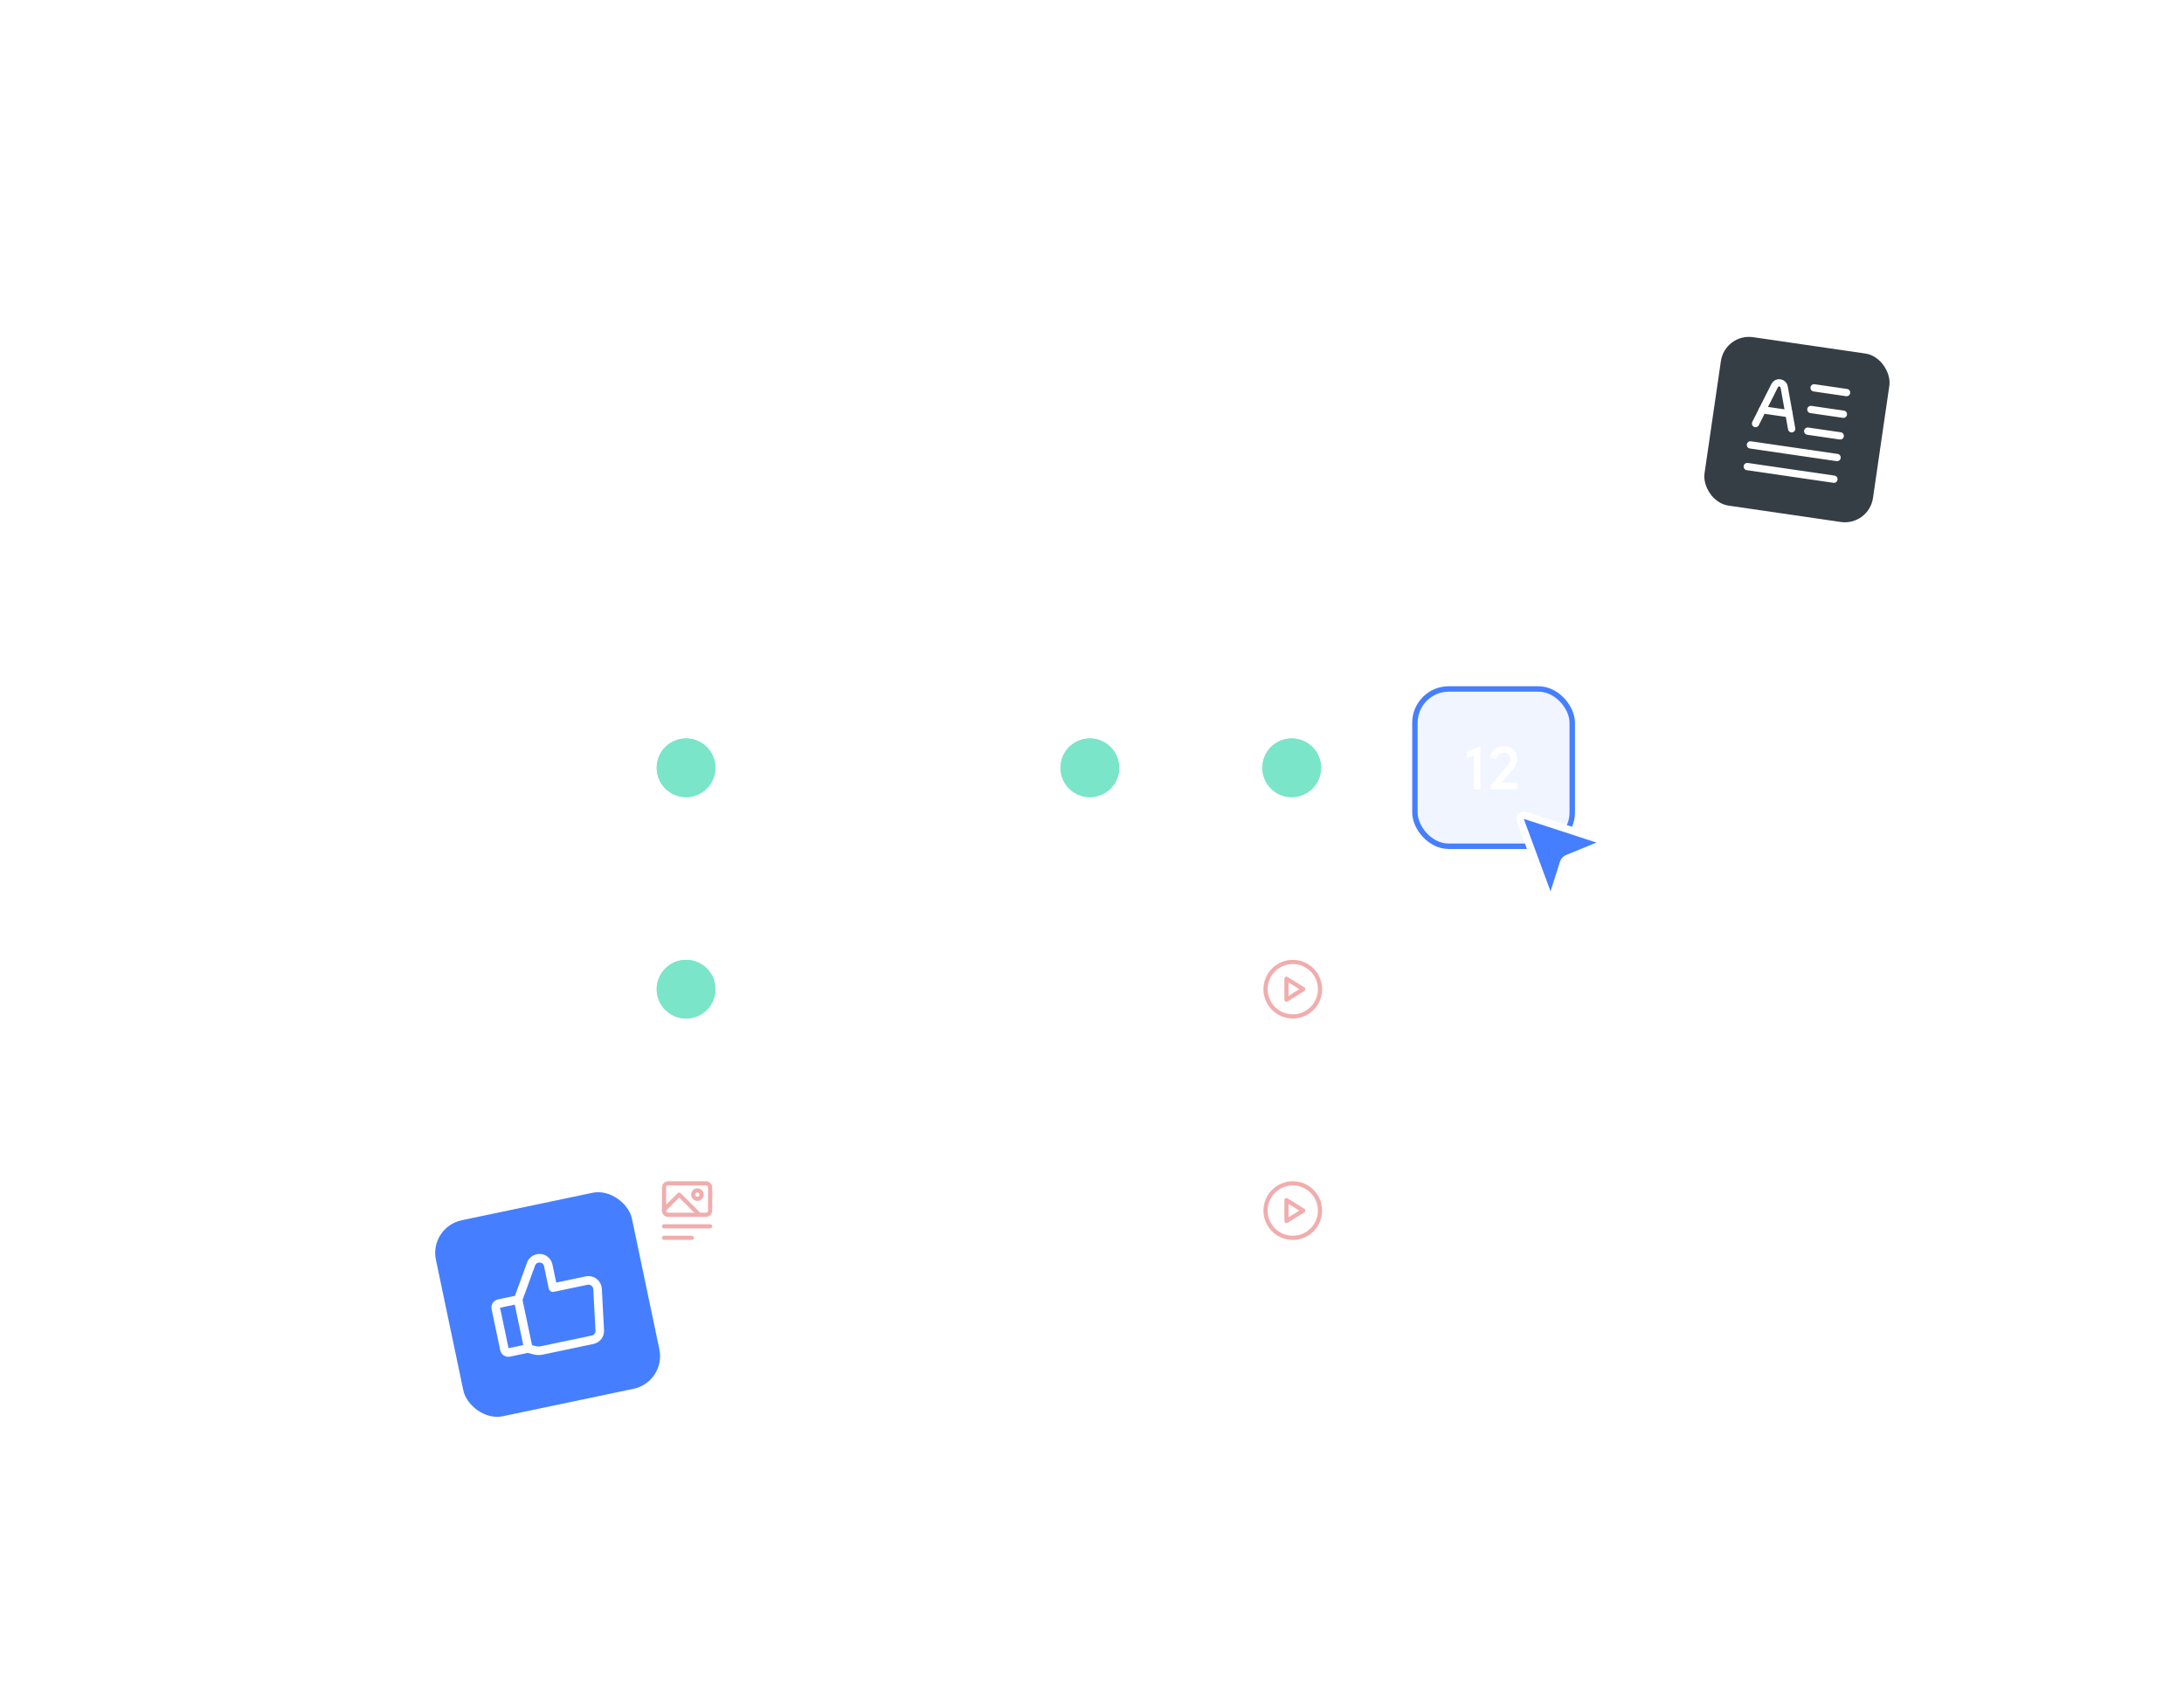 <?xml version="1.0" encoding="UTF-8"?>
<svg xmlns="http://www.w3.org/2000/svg" width="720" height="560" viewBox="0 0 720 560" fill="none">
  <g clip-path="url(#clip0_1391_1832)">
    <rect x="107" y="136" width="504.568" height="315.726" rx="12.896" fill="white" fill-opacity="0.1"></rect>
    <rect x="132.789" y="200.482" width="53.658" height="6.448" rx="3.224" fill="white" fill-opacity="0.1"></rect>
    <rect x="199.344" y="200.482" width="53.658" height="6.448" rx="3.224" fill="white" fill-opacity="0.1"></rect>
    <rect x="265.898" y="200.482" width="53.658" height="6.448" rx="3.224" fill="white" fill-opacity="0.1"></rect>
    <rect x="332.453" y="200.482" width="53.658" height="6.448" rx="3.224" fill="white" fill-opacity="0.1"></rect>
    <rect x="399.008" y="200.482" width="53.658" height="6.448" rx="3.224" fill="white" fill-opacity="0.1"></rect>
    <rect x="465.562" y="200.482" width="53.658" height="6.448" rx="3.224" fill="white" fill-opacity="0.1"></rect>
    <rect x="532.117" y="200.482" width="53.658" height="6.448" rx="3.224" fill="white" fill-opacity="0.1"></rect>
    <rect x="132.789" y="226.274" width="53.658" height="53.657" rx="12.034" fill="white" fill-opacity="0.1"></rect>
    <path d="M155.048 246.212H164.978L157.649 260.248H155.091L161.346 248.34H155.048V246.212Z" fill="white" fill-opacity="0.5"></path>
    <rect x="199.344" y="226.274" width="53.658" height="53.657" rx="12.034" fill="white" fill-opacity="0.1"></rect>
    <g filter="url(#filter0_f_1391_1832)">
      <circle cx="226.172" cy="253.159" r="9.672" fill="#7AE5C8"></circle>
    </g>
    <g clip-path="url(#clip1_1391_1832)">
      <path fill-rule="evenodd" clip-rule="evenodd" d="M226.172 262.831C231.514 262.831 235.844 258.501 235.844 253.159C235.844 247.817 231.514 243.487 226.172 243.487C220.83 243.487 216.5 247.817 216.5 253.159C216.5 258.501 220.83 262.831 226.172 262.831ZM231.012 250.697C231.37 250.25 231.297 249.598 230.85 249.241C230.403 248.883 229.751 248.956 229.394 249.403L224.494 255.527L222.534 254.057C222.076 253.714 221.427 253.806 221.083 254.264C220.74 254.722 220.833 255.372 221.291 255.715L224.054 257.788C224.502 258.124 225.136 258.043 225.485 257.606L231.012 250.697Z" fill="#7AE5C8"></path>
    </g>
    <rect x="265.898" y="226.274" width="53.658" height="53.657" rx="12.034" fill="white" fill-opacity="0.1"></rect>
    <path d="M290.479 250.597C290.479 251.994 291.447 253.09 292.801 253.155C294.176 253.219 295.401 252.059 295.401 250.769C295.401 249.351 294.284 248.211 292.973 248.211C291.597 248.147 290.479 249.2 290.479 250.597ZM292.586 255.283C290.178 255.283 288.265 253.262 288.265 250.49C288.33 247.91 290.393 246.019 293.059 246.019C295.573 246.019 297.443 247.91 297.68 250.855C298.024 255.218 297.336 260.635 292.478 260.463C290.866 260.398 289.34 259.883 288.373 257.755L290.372 256.895C290.888 257.991 291.726 258.399 292.564 258.399C294.52 258.399 295.81 256.336 295.573 253.692C295.057 254.703 293.961 255.283 292.586 255.283Z" fill="white" fill-opacity="0.5"></path>
    <rect x="332.453" y="226.274" width="53.658" height="53.657" rx="12.034" fill="white" fill-opacity="0.1"></rect>
    <g filter="url(#filter1_f_1391_1832)">
      <circle cx="359.289" cy="253.159" r="9.672" fill="#7AE5C8"></circle>
    </g>
    <g clip-path="url(#clip2_1391_1832)">
      <path fill-rule="evenodd" clip-rule="evenodd" d="M359.282 262.831C364.623 262.831 368.954 258.501 368.954 253.159C368.954 247.817 364.623 243.487 359.282 243.487C353.94 243.487 349.609 247.817 349.609 253.159C349.609 258.501 353.94 262.831 359.282 262.831ZM364.122 250.697C364.479 250.25 364.407 249.598 363.96 249.241C363.513 248.883 362.861 248.956 362.503 249.403L357.604 255.527L355.644 254.057C355.186 253.714 354.536 253.806 354.193 254.264C353.849 254.722 353.942 255.372 354.4 255.715L357.164 257.788C357.611 258.124 358.245 258.043 358.595 257.606L364.122 250.697Z" fill="#7AE5C8"></path>
    </g>
    <rect x="399.008" y="226.274" width="53.658" height="53.657" rx="12.034" fill="white" fill-opacity="0.1"></rect>
    <g filter="url(#filter2_f_1391_1832)">
      <circle cx="425.836" cy="253.159" r="9.672" fill="#7AE5C8"></circle>
    </g>
    <g clip-path="url(#clip3_1391_1832)">
      <path fill-rule="evenodd" clip-rule="evenodd" d="M425.828 262.831C431.17 262.831 435.501 258.501 435.501 253.159C435.501 247.817 431.17 243.487 425.828 243.487C420.487 243.487 416.156 247.817 416.156 253.159C416.156 258.501 420.487 262.831 425.828 262.831ZM430.668 250.697C431.026 250.25 430.954 249.598 430.507 249.241C430.06 248.883 429.408 248.956 429.05 249.403L424.15 255.527L422.19 254.057C421.733 253.714 421.083 253.806 420.74 254.264C420.396 254.722 420.489 255.372 420.947 255.715L423.71 257.788C424.158 258.124 424.792 258.043 425.141 257.606L430.668 250.697Z" fill="#7AE5C8"></path>
    </g>
    <rect x="466.458" y="227.17" width="51.867" height="51.866" rx="11.138" fill="#457FFF" fill-opacity="0.08"></rect>
    <rect x="466.458" y="227.17" width="51.867" height="51.866" rx="11.138" stroke="#457FFF" stroke-width="1.791"></rect>
    <path d="M483.553 247.846L488.067 246.062V260.248H485.874V249.05L483.553 249.888V247.846ZM500.098 260.248H491.307V259.195L497.024 252.317C497.605 251.629 497.992 250.941 497.992 250.189C497.992 248.985 496.981 248.168 495.67 248.168C494.467 248.168 493.456 249.007 493.284 250.318L491.178 249.866C491.565 247.481 493.413 245.997 495.713 245.997C498.185 245.997 500.184 247.696 500.184 250.189C500.184 251.564 499.582 252.79 498.658 253.8C497.046 255.691 496.723 256.035 495.004 258.099H500.098V260.248Z" fill="white"></path>
    <rect x="532.117" y="226.274" width="53.658" height="53.657" rx="12.034" fill="white" fill-opacity="0.1"></rect>
    <path d="M550.49 247.846L555.004 246.062V260.248H552.811V249.05L550.49 249.888V247.846ZM562.521 253.8H560.952V251.758H562.521C563.639 251.758 564.219 250.855 564.327 250.167C564.413 249.544 564.262 248.749 563.295 248.34C562.973 248.19 562.65 248.19 562.328 248.19C561.468 248.168 560.845 248.577 560.35 249.286L558.674 248.061C559.448 246.707 561.017 245.89 562.801 245.997C565.144 246.105 566.756 247.91 566.756 249.888C566.756 251.006 566.068 252.059 565.058 252.661C566.498 253.176 567.314 254.853 567.314 256.336C567.314 258.937 565.208 260.463 562.414 260.463C560.222 260.463 558.588 259.238 557.836 257.626L559.77 256.594C560.179 257.518 561.447 258.313 562.414 258.313H562.392C564.198 258.313 565.036 257.368 565.036 256.164C565.036 255.046 564.176 253.8 562.521 253.8Z" fill="white" fill-opacity="0.5"></path>
    <rect x="132.789" y="299.275" width="53.658" height="53.657" rx="12.034" fill="white" fill-opacity="0.1"></rect>
    <path d="M150.923 320.847L155.437 319.063V333.249H153.245V322.051L150.923 322.889V320.847ZM161.386 328.306H165.061V322.825L161.386 328.306ZM169.209 330.304H167.253V333.249H165.061V330.304H157.882L165.362 319.214H167.253V328.306H169.209V330.304Z" fill="white" fill-opacity="0.5"></path>
    <rect x="199.344" y="299.275" width="53.658" height="53.657" rx="12.034" fill="white" fill-opacity="0.1"></rect>
    <g filter="url(#filter3_f_1391_1832)">
      <circle cx="226.172" cy="326.16" r="9.672" fill="#7AE5C8"></circle>
    </g>
    <g clip-path="url(#clip4_1391_1832)">
      <path fill-rule="evenodd" clip-rule="evenodd" d="M226.172 335.832C231.514 335.832 235.844 331.502 235.844 326.16C235.844 320.818 231.514 316.488 226.172 316.488C220.83 316.488 216.5 320.818 216.5 326.16C216.5 331.502 220.83 335.832 226.172 335.832ZM231.012 323.699C231.37 323.252 231.297 322.6 230.85 322.242C230.403 321.884 229.751 321.957 229.394 322.404L224.494 328.528L222.534 327.058C222.076 326.715 221.427 326.808 221.083 327.266C220.74 327.723 220.833 328.373 221.291 328.716L224.054 330.789C224.502 331.125 225.136 331.044 225.485 330.607L231.012 323.699Z" fill="#7AE5C8"></path>
    </g>
    <rect x="265.898" y="299.275" width="53.658" height="53.657" rx="12.034" fill="white" fill-opacity="0.1"></rect>
    <g clip-path="url(#clip5_1391_1832)">
      <path d="M296.086 319.741L296.79 318.029C296.83 317.933 296.924 317.87 297.029 317.87C297.133 317.87 297.228 317.933 297.267 318.029L297.972 319.741C298.253 320.423 298.794 320.964 299.475 321.244L301.187 321.949C301.284 321.989 301.347 322.083 301.347 322.188C301.347 322.292 301.284 322.386 301.187 322.426L299.475 323.131C298.794 323.412 298.253 323.953 297.972 324.634L297.267 326.346C297.228 326.443 297.133 326.506 297.029 326.506C296.924 326.506 296.83 326.443 296.79 326.346L296.086 324.634C295.805 323.953 295.264 323.412 294.582 323.131L292.871 322.426C292.774 322.386 292.711 322.292 292.711 322.188C292.711 322.083 292.774 321.989 292.871 321.949L294.582 321.244C295.264 320.964 295.805 320.423 296.086 319.741Z" stroke="white" stroke-width="1.382" stroke-linecap="round" stroke-linejoin="round"></path>
      <path d="M284.773 322.015H289.61" stroke="white" stroke-width="1.382" stroke-linecap="round" stroke-linejoin="round"></path>
      <path d="M284.773 326.16H291.682" stroke="white" stroke-width="1.382" stroke-linecap="round" stroke-linejoin="round"></path>
      <path d="M284.773 330.305H301.354" stroke="white" stroke-width="1.382" stroke-linecap="round" stroke-linejoin="round"></path>
      <path d="M284.773 334.451H301.354" stroke="white" stroke-width="1.382" stroke-linecap="round" stroke-linejoin="round"></path>
    </g>
    <rect x="332.453" y="299.275" width="53.658" height="53.657" rx="12.034" fill="white" fill-opacity="0.1"></rect>
    <path d="M350.553 320.847L355.067 319.063V333.249H352.874V322.051L350.553 322.889V320.847ZM358.243 319.214H368.173L360.843 333.249H358.286L364.54 321.342H358.243V319.214Z" fill="white" fill-opacity="0.5"></path>
    <rect x="399.008" y="299.275" width="53.658" height="53.657" rx="12.034" fill="white" fill-opacity="0.1"></rect>
    <g clip-path="url(#clip6_1391_1832)">
      <path d="M426.192 335.142C431.153 335.142 435.174 331.121 435.174 326.16C435.174 321.2 431.153 317.179 426.192 317.179C421.232 317.179 417.211 321.2 417.211 326.16C417.211 331.121 421.232 335.142 426.192 335.142Z" stroke="#F1ADAD" stroke-width="1.382" stroke-linecap="round" stroke-linejoin="round"></path>
      <path d="M424.109 322.706L429.636 326.16L424.109 329.615V322.706Z" stroke="#F1ADAD" stroke-width="1.382" stroke-linecap="round" stroke-linejoin="round"></path>
    </g>
    <rect x="465.562" y="299.275" width="53.658" height="53.657" rx="12.034" fill="white" fill-opacity="0.1"></rect>
    <path d="M483.749 320.847L488.262 319.063V333.249H486.07V322.051L483.749 322.889V320.847ZM493.674 323.598C493.674 324.996 494.641 326.092 495.995 326.156C497.371 326.221 498.596 325.06 498.596 323.77C498.596 322.352 497.478 321.213 496.167 321.213C494.791 321.148 493.674 322.201 493.674 323.598ZM495.78 328.284C493.373 328.284 491.46 326.264 491.46 323.491C491.524 320.912 493.588 319.02 496.253 319.02C498.768 319.02 500.638 320.912 500.874 323.856C501.218 328.22 500.53 333.636 495.672 333.464C494.06 333.4 492.534 332.884 491.567 330.756L493.566 329.896C494.082 330.992 494.92 331.401 495.758 331.401C497.714 331.401 499.004 329.337 498.768 326.694C498.252 327.704 497.156 328.284 495.78 328.284Z" fill="white" fill-opacity="0.5"></path>
    <rect x="532.117" y="299.275" width="53.658" height="53.657" rx="12.034" fill="white" fill-opacity="0.1"></rect>
    <path d="M556.918 333.249H548.127V332.196L553.844 325.318C554.425 324.63 554.811 323.942 554.811 323.19C554.811 321.986 553.801 321.17 552.49 321.17C551.286 321.17 550.276 322.008 550.104 323.319L547.998 322.868C548.385 320.482 550.233 318.999 552.533 318.999C555.005 318.999 557.004 320.697 557.004 323.19C557.004 324.566 556.402 325.791 555.478 326.801C553.866 328.692 553.543 329.036 551.824 331.1H556.918V333.249ZM559.674 326.264C559.674 322.266 560.77 319.02 564.811 319.02C568.873 319.02 569.926 322.266 569.926 326.264C569.926 330.219 568.873 333.464 564.811 333.464C560.77 333.464 559.674 330.219 559.674 326.264ZM561.866 326.264C561.866 329.036 562.468 331.315 564.811 331.315C567.132 331.315 567.734 329.036 567.734 326.264C567.734 323.491 567.132 321.213 564.811 321.213C562.468 321.213 561.866 323.491 561.866 326.264Z" fill="white" fill-opacity="0.5"></path>
    <rect x="132.789" y="372.277" width="53.658" height="53.657" rx="12.034" fill="white" fill-opacity="0.1"></rect>
    <path d="M160.71 406.25H151.919V405.197L157.636 398.319C158.216 397.631 158.603 396.944 158.603 396.191C158.603 394.988 157.593 394.171 156.282 394.171C155.078 394.171 154.068 395.009 153.896 396.32L151.79 395.869C152.176 393.483 154.025 392 156.325 392C158.797 392 160.795 393.698 160.795 396.191C160.795 397.567 160.194 398.792 159.269 399.802C157.657 401.694 157.335 402.038 155.615 404.101H160.71V406.25ZM162.993 393.848L167.506 392.064V406.25H165.314V395.052L162.993 395.89V393.848Z" fill="white" fill-opacity="0.5"></path>
    <rect x="199.344" y="372.277" width="53.657" height="53.657" rx="12.034" fill="white" fill-opacity="0.1"></rect>
    <g clip-path="url(#clip7_1391_1832)">
      <path d="M220.296 400.543H232.732C233.495 400.543 234.113 399.925 234.113 399.162V391.562C234.113 390.799 233.495 390.18 232.732 390.18H220.296C219.533 390.18 218.914 390.799 218.914 391.562V399.162C218.914 399.925 219.533 400.543 220.296 400.543Z" stroke="#F1ADAD" stroke-width="1.382" stroke-linecap="round" stroke-linejoin="round"></path>
      <path d="M218.914 404.343H234.113" stroke="#F1ADAD" stroke-width="1.382" stroke-linecap="round" stroke-linejoin="round"></path>
      <path d="M218.914 408.143H228.034" stroke="#F1ADAD" stroke-width="1.382" stroke-linecap="round" stroke-linejoin="round"></path>
      <path d="M229.921 395.275C229.158 395.275 228.539 394.657 228.539 393.894C228.539 393.13 229.158 392.512 229.921 392.512C230.684 392.512 231.303 393.13 231.303 393.894C231.303 394.657 230.684 395.275 229.921 395.275Z" stroke="#F1ADAD" stroke-width="1.382" stroke-linecap="round" stroke-linejoin="round"></path>
      <path d="M230.546 400.543L223.897 393.894L218.914 398.876" stroke="#F1ADAD" stroke-width="1.382" stroke-linecap="round" stroke-linejoin="round"></path>
    </g>
    <rect x="265.898" y="372.277" width="53.658" height="53.657" rx="12.034" fill="white" fill-opacity="0.1"></rect>
    <g clip-path="url(#clip8_1391_1832)">
      <path d="M296.093 392.742L296.798 391.031C296.838 390.934 296.932 390.871 297.037 390.871C297.141 390.871 297.235 390.934 297.275 391.031L297.98 392.742C298.261 393.424 298.802 393.965 299.483 394.246L301.195 394.95C301.292 394.99 301.355 395.084 301.355 395.189C301.355 395.293 301.292 395.388 301.195 395.427L299.483 396.132C298.802 396.413 298.261 396.954 297.98 397.635L297.275 399.347C297.235 399.444 297.141 399.507 297.037 399.507C296.932 399.507 296.838 399.444 296.798 399.347L296.093 397.635C295.813 396.954 295.272 396.413 294.59 396.132L292.878 395.427C292.782 395.388 292.719 395.293 292.719 395.189C292.719 395.084 292.782 394.99 292.878 394.95L294.59 394.246C295.272 393.965 295.813 393.424 296.093 392.742Z" stroke="white" stroke-width="1.382" stroke-linecap="round" stroke-linejoin="round"></path>
      <path d="M284.781 395.016H289.617" stroke="white" stroke-width="1.382" stroke-linecap="round" stroke-linejoin="round"></path>
      <path d="M284.781 399.161H291.69" stroke="white" stroke-width="1.382" stroke-linecap="round" stroke-linejoin="round"></path>
      <path d="M284.781 403.307H301.362" stroke="white" stroke-width="1.382" stroke-linecap="round" stroke-linejoin="round"></path>
      <path d="M284.781 407.452H301.362" stroke="white" stroke-width="1.382" stroke-linecap="round" stroke-linejoin="round"></path>
    </g>
    <rect x="332.453" y="372.277" width="53.658" height="53.657" rx="12.034" fill="white" fill-opacity="0.1"></rect>
    <path d="M357.054 406.25H348.263V405.197L353.981 398.319C354.561 397.631 354.948 396.944 354.948 396.191C354.948 394.988 353.938 394.171 352.627 394.171C351.423 394.171 350.413 395.009 350.241 396.32L348.134 395.869C348.521 393.483 350.37 392 352.67 392C355.141 392 357.14 393.698 357.14 396.191C357.14 397.567 356.538 398.792 355.614 399.802C354.002 401.694 353.68 402.038 351.96 404.101H357.054V406.25ZM362.411 401.307H366.087V395.826L362.411 401.307ZM370.235 403.306H368.279V406.25H366.087V403.306H358.908L366.387 392.215H368.279V401.307H370.235V403.306Z" fill="white" fill-opacity="0.5"></path>
    <rect x="399.008" y="372.277" width="53.657" height="53.657" rx="12.034" fill="white" fill-opacity="0.1"></rect>
    <g clip-path="url(#clip9_1391_1832)">
      <path d="M426.192 408.143C431.153 408.143 435.174 404.122 435.174 399.162C435.174 394.201 431.153 390.18 426.192 390.18C421.232 390.18 417.211 394.201 417.211 399.162C417.211 404.122 421.232 408.143 426.192 408.143Z" stroke="#F1ADAD" stroke-width="1.382" stroke-linecap="round" stroke-linejoin="round"></path>
      <path d="M424.109 395.707L429.636 399.161L424.109 402.616V395.707Z" stroke="#F1ADAD" stroke-width="1.382" stroke-linecap="round" stroke-linejoin="round"></path>
    </g>
  </g>
  <path d="M527.756 276.998L502.834 268.871C502.373 268.72 501.868 268.842 501.525 269.184C501.17 269.539 501.054 270.068 501.228 270.54L510.446 295.481C510.562 295.795 510.861 296.003 511.195 296.003C511.543 296.003 511.851 295.778 511.956 295.446L515.449 284.471C515.653 283.827 516.133 283.307 516.759 283.051L527.812 278.529C528.119 278.404 528.32 278.105 528.32 277.774C528.32 277.42 528.092 277.107 527.756 276.998Z" fill="#457FFF" stroke="white" stroke-width="2.45" stroke-linecap="round" stroke-linejoin="round"></path>
  <rect x="141.445" y="404.603" width="66.029" height="66.029" rx="11.005" transform="rotate(-11.856 141.445 404.603)" fill="#457FFF"></rect>
  <g clip-path="url(#clip10_1391_1832)">
    <path d="M167.836 445.931L174.174 444.6L170.793 428.498L164.456 429.829C164.117 429.9 163.821 430.102 163.632 430.392C163.443 430.681 163.377 431.034 163.448 431.372L166.292 444.923C166.363 445.261 166.566 445.557 166.855 445.746C167.145 445.935 167.498 446.002 167.836 445.931Z" stroke="white" stroke-width="2.823" stroke-linecap="round" stroke-linejoin="round"></path>
    <path d="M170.805 428.498L175.079 416.783C175.244 416.321 175.526 415.91 175.898 415.589C176.269 415.268 176.718 415.049 177.199 414.953C177.574 414.86 177.965 414.843 178.347 414.903C178.729 414.964 179.095 415.1 179.424 415.304C179.752 415.508 180.036 415.776 180.259 416.092C180.483 416.408 180.64 416.766 180.723 417.144L182.282 424.569L193.484 422.218C193.901 422.144 194.329 422.16 194.739 422.263C195.149 422.367 195.533 422.556 195.865 422.819C196.197 423.081 196.469 423.411 196.665 423.786C196.86 424.162 196.974 424.574 196.998 424.997L197.721 438.593C197.782 439.315 197.577 440.034 197.144 440.615C196.712 441.197 196.082 441.6 195.373 441.75L178.634 445.264C177.837 445.435 177.012 445.416 176.224 445.21L174.194 444.678" stroke="white" stroke-width="2.823" stroke-linecap="round" stroke-linejoin="round"></path>
  </g>
  <rect x="568.672" y="109.825" width="56.125" height="56.125" rx="9.354" transform="rotate(8.292 568.672 109.825)" fill="#353E44"></rect>
  <g clip-path="url(#clip11_1391_1832)">
    <path d="M608.766 129.442L598.055 127.88" stroke="white" stroke-width="2.406" stroke-linecap="round" stroke-linejoin="round"></path>
    <path d="M607.704 136.579L596.992 135.017" stroke="white" stroke-width="2.406" stroke-linecap="round" stroke-linejoin="round"></path>
    <path d="M606.665 143.721L595.953 142.159" stroke="white" stroke-width="2.406" stroke-linecap="round" stroke-linejoin="round"></path>
    <path d="M604.588 158.003L576.023 153.838" stroke="white" stroke-width="2.406" stroke-linecap="round" stroke-linejoin="round"></path>
    <path d="M605.627 150.861L577.062 146.696" stroke="white" stroke-width="2.406" stroke-linecap="round" stroke-linejoin="round"></path>
    <path d="M578.753 139.652L585.056 127.138C585.379 126.497 586.076 126.134 586.787 126.238C587.498 126.341 588.062 126.888 588.189 127.595L590.655 141.388" stroke="white" stroke-width="2.406" stroke-linecap="round" stroke-linejoin="round"></path>
    <path d="M581.023 135.121L589.751 136.394" stroke="white" stroke-width="2.406" stroke-linecap="round" stroke-linejoin="round"></path>
  </g>
  <path d="M229.621 124.089C228.991 123.977 228.991 123.057 229.621 122.945C231.906 122.541 233.723 120.772 234.218 118.469L234.256 118.292C234.393 117.658 235.28 117.654 235.422 118.287L235.468 118.493C235.982 120.785 237.8 122.539 240.078 122.942C240.711 123.054 240.711 123.979 240.078 124.092C237.8 124.495 235.982 126.249 235.468 128.541L235.422 128.747C235.28 129.379 234.393 129.375 234.256 128.742L234.218 128.565C233.723 126.262 231.906 124.493 229.621 124.089Z" stroke="white" stroke-width="2.457" stroke-linecap="round" stroke-linejoin="round"></path>
  <path d="M237.929 136.465C236.857 136.276 236.857 134.711 237.929 134.521C241.812 133.834 244.901 130.826 245.744 126.911L245.809 126.611C246.04 125.534 247.549 125.527 247.79 126.602L247.868 126.952C248.743 130.849 251.832 133.831 255.705 134.516C256.782 134.707 256.782 136.28 255.705 136.47C251.832 137.155 248.743 140.138 247.868 144.034L247.79 144.384C247.549 145.459 246.04 145.453 245.809 144.375L245.744 144.075C244.901 140.16 241.812 137.152 237.929 136.465Z" stroke="white" stroke-width="2.457" stroke-linecap="round" stroke-linejoin="round"></path>
  <path d="M490.35 432.582C489.404 432.415 489.404 431.034 490.35 430.867C493.776 430.261 496.502 427.607 497.246 424.152L497.303 423.887C497.507 422.937 498.838 422.931 499.051 423.879L499.12 424.188C499.891 427.627 502.617 430.258 506.034 430.863C506.985 431.031 506.985 432.418 506.034 432.587C502.617 433.191 499.891 435.823 499.12 439.261L499.051 439.57C498.838 440.518 497.507 440.512 497.303 439.562L497.246 439.297C496.502 435.842 493.776 433.188 490.35 432.582Z" stroke="white" stroke-width="3.686" stroke-linecap="round" stroke-linejoin="round"></path>
  <path d="M502.815 451.147C501.207 450.862 501.207 448.515 502.815 448.231C508.64 447.2 513.273 442.689 514.538 436.816L514.635 436.365C514.982 434.75 517.245 434.739 517.607 436.352L517.725 436.877C519.036 442.722 523.67 447.196 529.479 448.223C531.095 448.509 531.095 450.868 529.479 451.154C523.67 452.182 519.036 456.655 517.725 462.501L517.607 463.026C517.245 464.638 514.982 464.628 514.635 463.012L514.538 462.562C513.273 456.689 508.64 452.177 502.815 451.147Z" stroke="white" stroke-width="3.686" stroke-linecap="round" stroke-linejoin="round"></path>
  <path d="M161 112C161 107.582 164.582 104 169 104C173.418 104 177 107.582 177 112V136H161V112Z" fill="white" fill-opacity="0.1"></path>
  <path d="M537 112C537 107.582 540.582 104 545 104C549.418 104 553 107.582 553 112V136H537V112Z" fill="white" fill-opacity="0.1"></path>
  <defs>
    <filter id="filter0_f_1391_1832" x="182.647" y="209.634" width="87.049" height="87.05" filterUnits="userSpaceOnUse" color-interpolation-filters="sRGB">
      <feFlood flood-opacity="0" result="BackgroundImageFix"></feFlood>
      <feBlend mode="normal" in="SourceGraphic" in2="BackgroundImageFix" result="shape"></feBlend>
      <feGaussianBlur stdDeviation="16.926" result="effect1_foregroundBlur_1391_1832"></feGaussianBlur>
    </filter>
    <filter id="filter1_f_1391_1832" x="315.764" y="209.634" width="87.049" height="87.05" filterUnits="userSpaceOnUse" color-interpolation-filters="sRGB">
      <feFlood flood-opacity="0" result="BackgroundImageFix"></feFlood>
      <feBlend mode="normal" in="SourceGraphic" in2="BackgroundImageFix" result="shape"></feBlend>
      <feGaussianBlur stdDeviation="16.926" result="effect1_foregroundBlur_1391_1832"></feGaussianBlur>
    </filter>
    <filter id="filter2_f_1391_1832" x="382.311" y="209.634" width="87.049" height="87.05" filterUnits="userSpaceOnUse" color-interpolation-filters="sRGB">
      <feFlood flood-opacity="0" result="BackgroundImageFix"></feFlood>
      <feBlend mode="normal" in="SourceGraphic" in2="BackgroundImageFix" result="shape"></feBlend>
      <feGaussianBlur stdDeviation="16.926" result="effect1_foregroundBlur_1391_1832"></feGaussianBlur>
    </filter>
    <filter id="filter3_f_1391_1832" x="182.647" y="282.635" width="87.049" height="87.05" filterUnits="userSpaceOnUse" color-interpolation-filters="sRGB">
      <feFlood flood-opacity="0" result="BackgroundImageFix"></feFlood>
      <feBlend mode="normal" in="SourceGraphic" in2="BackgroundImageFix" result="shape"></feBlend>
      <feGaussianBlur stdDeviation="16.926" result="effect1_foregroundBlur_1391_1832"></feGaussianBlur>
    </filter>
    <clipPath id="clip0_1391_1832">
      <rect x="107" y="136" width="504.568" height="315.726" rx="12.896" fill="white"></rect>
    </clipPath>
    <clipPath id="clip1_1391_1832">
      <rect width="19.345" height="19.345" fill="white" transform="translate(216.5 243.487)"></rect>
    </clipPath>
    <clipPath id="clip2_1391_1832">
      <rect width="19.345" height="19.345" fill="white" transform="translate(349.617 243.487)"></rect>
    </clipPath>
    <clipPath id="clip3_1391_1832">
      <rect width="19.345" height="19.345" fill="white" transform="translate(416.164 243.487)"></rect>
    </clipPath>
    <clipPath id="clip4_1391_1832">
      <rect width="19.345" height="19.345" fill="white" transform="translate(216.5 316.488)"></rect>
    </clipPath>
    <clipPath id="clip5_1391_1832">
      <rect width="19.345" height="19.345" fill="white" transform="translate(283.391 316.488)"></rect>
    </clipPath>
    <clipPath id="clip6_1391_1832">
      <rect width="19.345" height="19.345" fill="white" transform="translate(416.508 316.488)"></rect>
    </clipPath>
    <clipPath id="clip7_1391_1832">
      <rect width="19.345" height="19.345" fill="white" transform="translate(216.844 389.489)"></rect>
    </clipPath>
    <clipPath id="clip8_1391_1832">
      <rect width="19.345" height="19.345" fill="white" transform="translate(283.398 389.489)"></rect>
    </clipPath>
    <clipPath id="clip9_1391_1832">
      <rect width="19.345" height="19.345" fill="white" transform="translate(416.508 389.489)"></rect>
    </clipPath>
    <clipPath id="clip10_1391_1832">
      <rect width="39.617" height="39.617" fill="white" transform="translate(157.086 414.814) rotate(-11.856)"></rect>
    </clipPath>
    <clipPath id="clip11_1391_1832">
      <rect width="33.677" height="33.677" fill="white" transform="translate(578.164 122.55) rotate(8.296)"></rect>
    </clipPath>
  </defs>
</svg>
